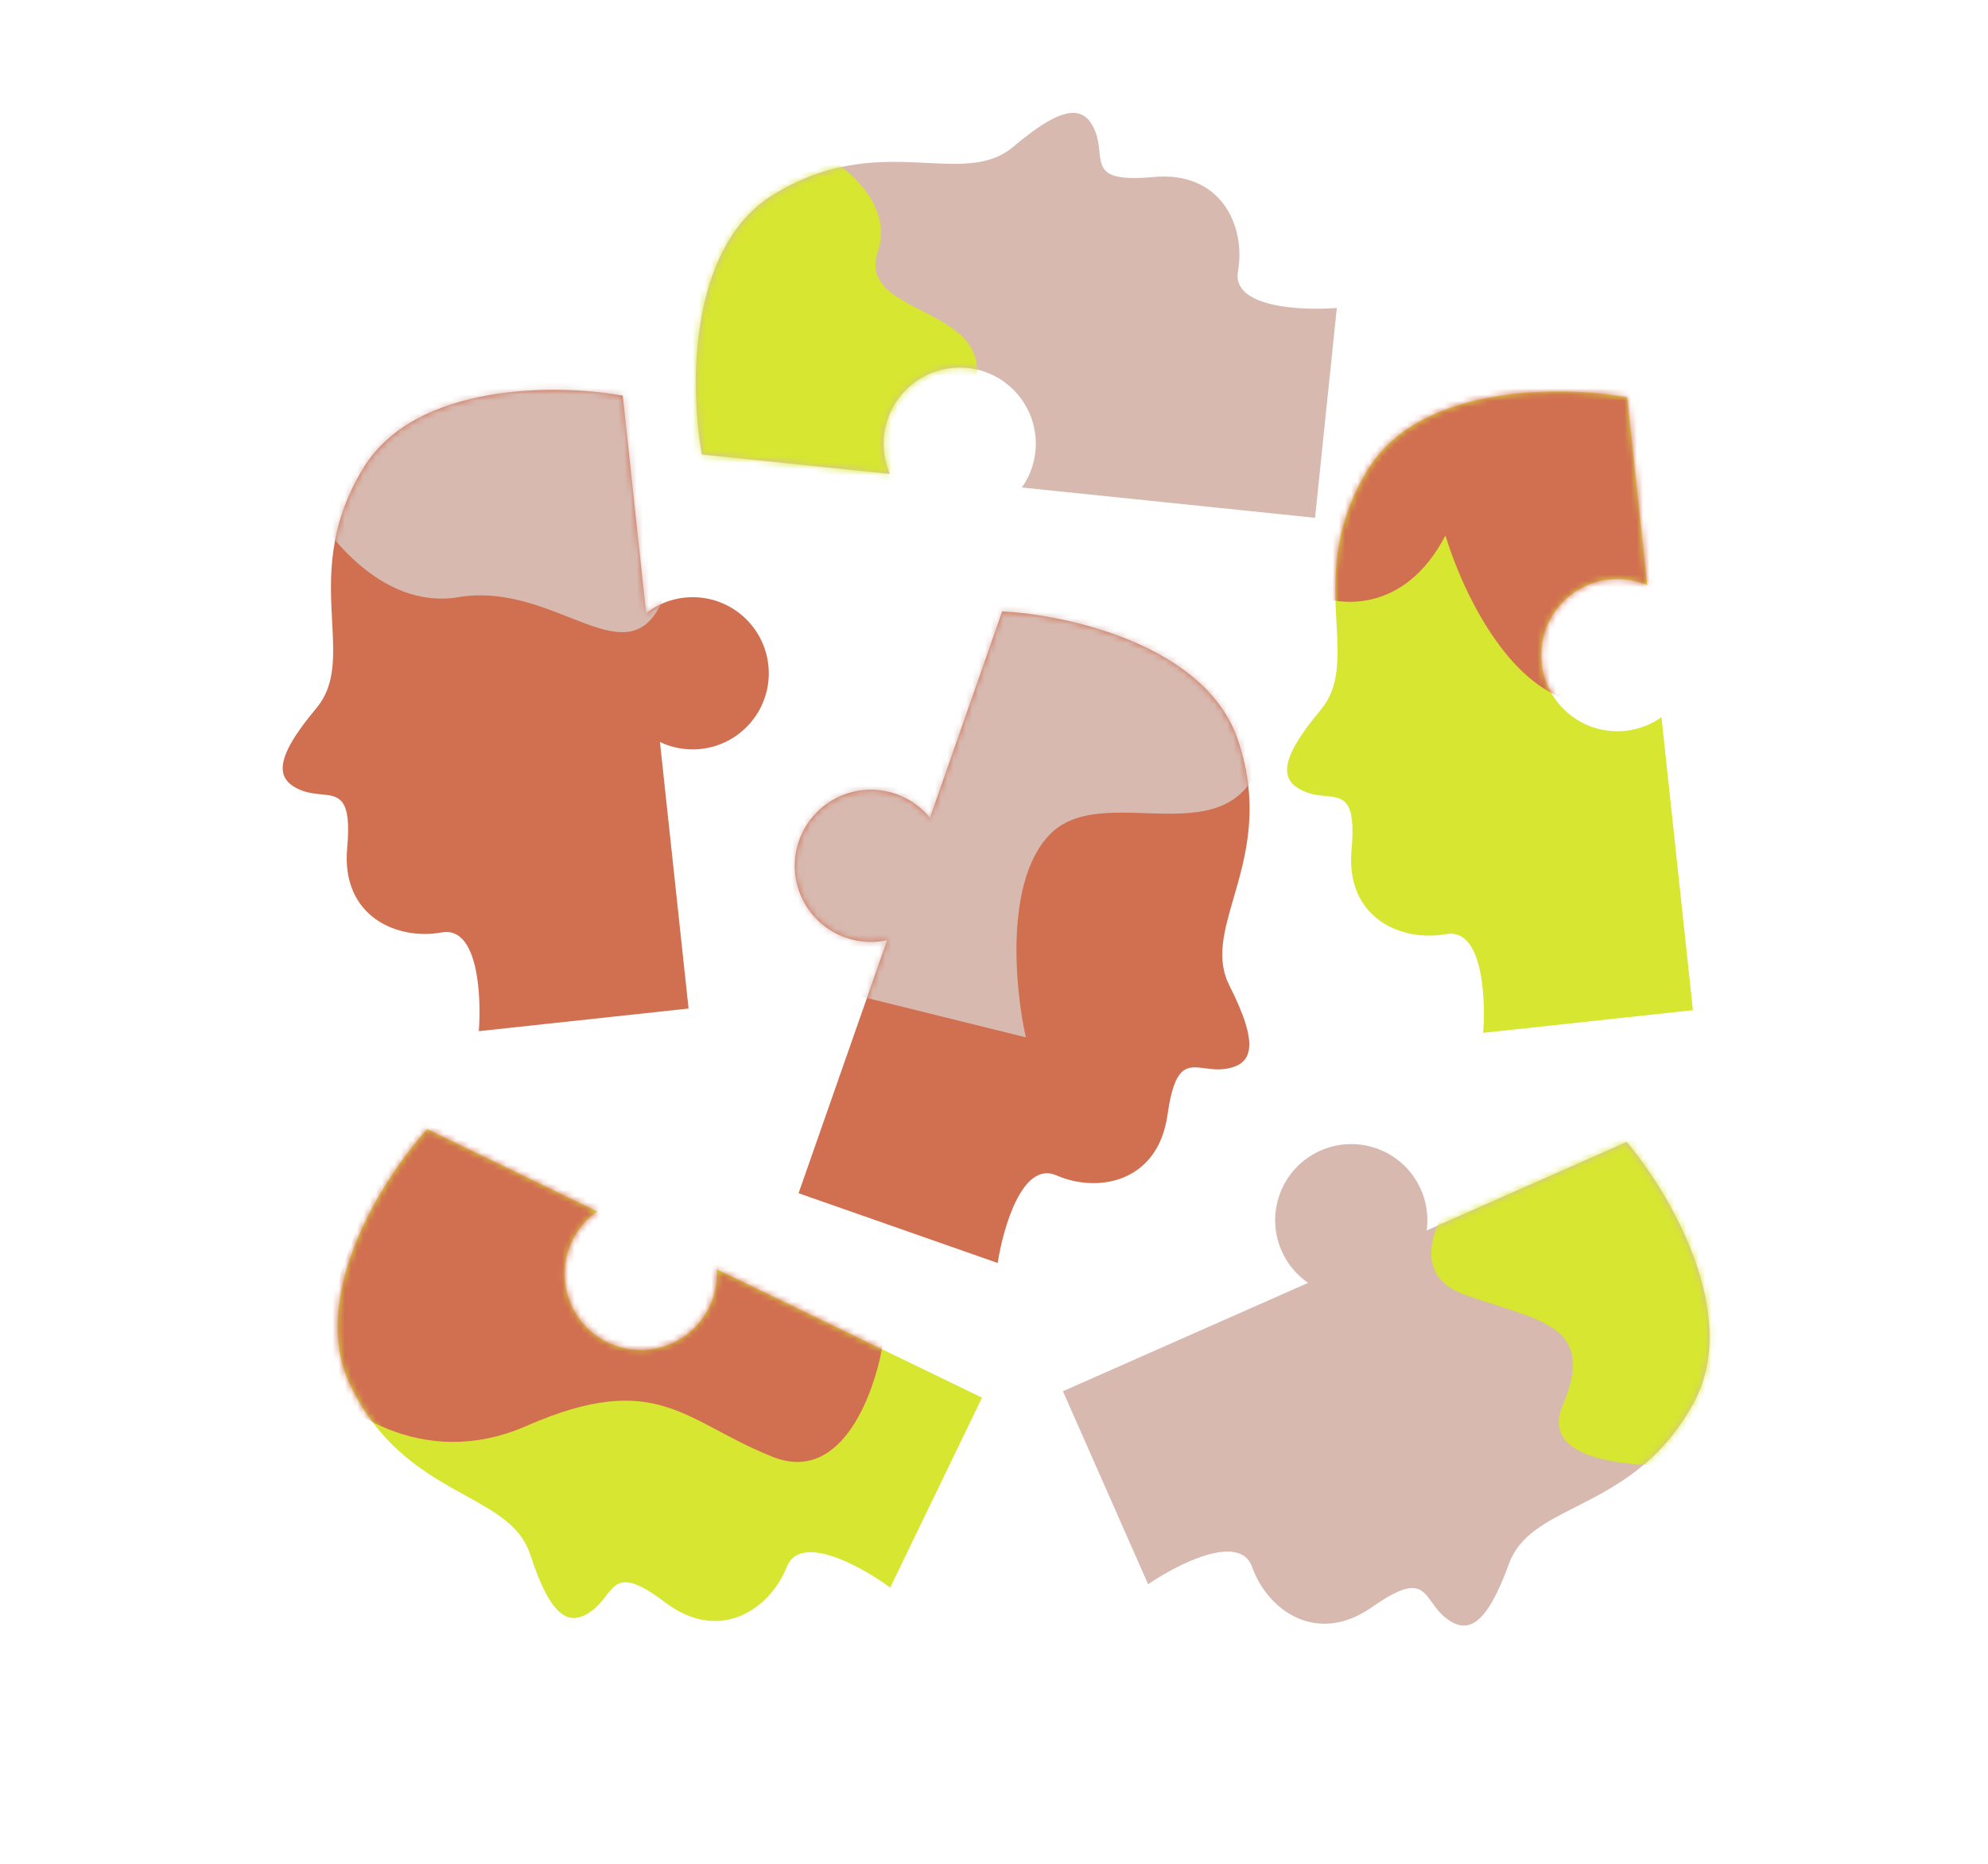 <?xml version="1.0" encoding="UTF-8"?> <svg xmlns="http://www.w3.org/2000/svg" width="320" height="300" viewBox="0 0 320 300" fill="none"> <rect width="754" height="300" transform="translate(-232)" fill="white"></rect> <path fill-rule="evenodd" clip-rule="evenodd" d="M104.002 98.687L100.243 63.683C89.87 61.807 67.005 61.498 58.531 75.27C52.65 84.826 53.094 93.158 53.464 100.096C53.761 105.656 54.009 110.32 50.917 114.002C43.965 122.278 44.296 125.589 48.599 127.244C49.68 127.66 50.74 127.762 51.705 127.856C54.585 128.134 56.627 128.332 55.883 136.513C54.89 147.438 63.828 151.411 71.111 150.086C76.937 149.027 77.511 160.238 77.07 165.977L110.836 162.335L106.229 119.435C107.826 120.197 109.612 120.623 111.499 120.623C118.264 120.623 123.748 115.139 123.748 108.374C123.748 101.609 118.264 96.125 111.499 96.125C108.674 96.125 106.073 97.081 104.002 98.687Z" fill="#D16F51"></path> <path fill-rule="evenodd" clip-rule="evenodd" d="M149.689 131.641L161.318 98.411C171.846 98.946 194.18 103.851 199.297 119.19C202.848 129.834 200.518 137.846 198.578 144.518C197.024 149.864 195.72 154.35 197.893 158.639C202.778 168.281 201.702 171.429 197.134 172.061C195.988 172.22 194.932 172.078 193.971 171.949C191.103 171.565 189.07 171.293 187.932 179.429C186.412 190.292 176.804 192.126 170.013 189.178C164.581 186.82 161.47 197.606 160.593 203.294L128.543 192.061L142.796 151.336C141.068 151.714 139.231 151.723 137.394 151.293C130.807 149.753 126.716 143.165 128.256 136.578C129.796 129.99 136.385 125.899 142.972 127.439C145.722 128.082 148.037 129.605 149.689 131.641Z" fill="#D16F51"></path> <path fill-rule="evenodd" clip-rule="evenodd" d="M229.644 198.058L261.845 183.826C268.652 191.874 280.343 211.526 272.647 225.748C267.307 235.616 259.867 239.394 253.673 242.54C248.708 245.061 244.543 247.176 242.899 251.694C239.203 261.851 236.169 263.218 232.585 260.317C231.686 259.589 231.067 258.722 230.504 257.932C228.824 255.577 227.633 253.907 220.917 258.639C211.95 264.957 204.043 259.199 201.551 252.228C199.558 246.652 189.559 251.756 184.809 255.005L171.094 223.935L210.558 206.493C209.101 205.491 207.839 204.156 206.897 202.522C203.517 196.662 205.528 189.172 211.388 185.792C217.248 182.413 224.738 184.423 228.118 190.284C229.529 192.73 230 195.461 229.644 198.058Z" fill="#D7B9B0"></path> <path fill-rule="evenodd" clip-rule="evenodd" d="M265.158 94.19L261.911 63.951C251.538 62.075 228.673 61.766 220.199 75.538C214.318 85.094 214.762 93.426 215.132 100.364C215.429 105.924 215.677 110.588 212.585 114.27C205.633 122.546 205.964 125.857 210.267 127.512C211.348 127.928 212.408 128.03 213.373 128.124C216.253 128.402 218.295 128.6 217.551 136.781C216.558 147.706 225.496 151.679 232.779 150.354C238.605 149.295 239.179 160.507 238.738 166.245L272.504 162.603L267.439 115.437C265.437 116.864 262.986 117.704 260.34 117.704C253.575 117.704 248.091 112.22 248.091 105.455C248.091 98.69 253.575 93.206 260.34 93.206C262.05 93.206 263.679 93.557 265.158 94.19Z" fill="#D6E631"></path> <path fill-rule="evenodd" clip-rule="evenodd" d="M143.236 76.275L112.984 73.149C111.067 62.783 110.666 39.92 124.403 31.39C133.936 25.471 142.269 25.882 149.209 26.224C154.77 26.499 159.436 26.729 163.105 23.621C171.353 16.636 174.665 16.954 176.337 21.251C176.757 22.329 176.864 23.389 176.962 24.354C177.252 27.233 177.457 29.273 185.636 28.497C196.556 27.46 200.565 36.382 199.27 43.67C198.234 49.501 209.448 50.03 215.184 49.566L211.678 83.346L164.492 78.471C165.911 76.462 166.741 74.008 166.73 71.362C166.703 64.597 161.197 59.135 154.432 59.163C147.668 59.19 142.206 64.696 142.233 71.46C142.24 73.171 142.597 74.798 143.236 76.275Z" fill="#D7B9B0"></path> <path fill-rule="evenodd" clip-rule="evenodd" d="M96.134 194.994L68.758 181.747C61.678 189.556 49.316 208.793 56.516 223.271C61.513 233.318 68.817 237.35 74.9 240.708C79.775 243.399 83.864 245.656 85.352 250.229C88.695 260.507 91.679 261.978 95.361 259.203C96.285 258.506 96.933 257.661 97.524 256.891C99.284 254.595 100.532 252.967 107.08 257.928C115.824 264.552 123.925 259.07 126.656 252.189C128.84 246.685 138.657 252.131 143.292 255.542L158.071 224.964L115.37 204.302C115.521 206.756 114.937 209.279 113.536 211.525C109.956 217.264 102.401 219.016 96.661 215.436C90.921 211.856 89.17 204.301 92.75 198.561C93.655 197.11 94.814 195.913 96.134 194.994Z" fill="#D6E631"></path> <mask id="mask0_22759_11607" style="mask-type:alpha" maskUnits="userSpaceOnUse" x="54" y="181" width="105" height="80"> <path fill-rule="evenodd" clip-rule="evenodd" d="M96.134 194.997L68.758 181.75C61.678 189.559 49.316 208.796 56.516 223.274C61.513 233.321 68.817 237.353 74.9 240.711C79.775 243.402 83.864 245.659 85.352 250.232C88.695 260.51 91.679 261.981 95.361 259.206C96.285 258.509 96.933 257.664 97.524 256.894C99.284 254.598 100.532 252.97 107.08 257.931C115.824 264.555 123.925 259.073 126.656 252.192C128.84 246.688 138.657 252.134 143.292 255.545L158.071 224.967L115.37 204.305C115.521 206.759 114.937 209.282 113.536 211.527C109.956 217.267 102.401 219.018 96.661 215.438C90.921 211.859 89.17 204.303 92.75 198.563C93.655 197.112 94.814 195.916 96.134 194.997Z" fill="#FAC551"></path> </mask> <g mask="url(#mask0_22759_11607)"> <path d="M84.684 229.541C67.734 236.956 54.007 226.451 49.262 220.272L65.814 174.587L142.286 215.306C141.072 223.582 135.798 239.009 124.41 234.507C110.175 228.879 105.871 220.272 84.684 229.541Z" fill="#D16F51"></path> </g> <mask id="mask1_22759_11607" style="mask-type:alpha" maskUnits="userSpaceOnUse" x="127" y="98" width="75" height="106"> <path fill-rule="evenodd" clip-rule="evenodd" d="M149.689 131.643L161.318 98.414C171.846 98.949 194.18 103.854 199.297 119.193C202.848 129.837 200.518 137.849 198.578 144.521C197.024 149.867 195.72 154.353 197.893 158.642C202.778 168.284 201.702 171.432 197.134 172.064C195.988 172.222 194.932 172.081 193.971 171.952C191.103 171.568 189.07 171.295 187.932 179.431C186.412 190.295 176.804 192.128 170.013 189.181C164.581 186.823 161.47 197.609 160.593 203.297L128.543 192.064L142.796 151.339C141.068 151.717 139.231 151.726 137.394 151.296C130.807 149.756 126.716 143.168 128.256 136.58C129.796 129.993 136.385 125.902 142.972 127.442C145.722 128.085 148.037 129.608 149.689 131.643Z" fill="#242424"></path> </mask> <g mask="url(#mask1_22759_11607)"> <path d="M165.129 166.972L131.693 158.696L121.762 134.198L145.266 92.155H169.102C181.681 93.59 206.245 100.829 203.862 118.308C200.882 140.157 178.371 124.929 169.102 134.198C161.686 141.614 163.363 159.137 165.129 166.972Z" fill="#D7B9B0"></path> </g> <mask id="mask2_22759_11607" style="mask-type:alpha" maskUnits="userSpaceOnUse" x="171" y="183" width="105" height="79"> <path fill-rule="evenodd" clip-rule="evenodd" d="M229.644 198.056L261.845 183.824C268.652 191.873 280.343 211.525 272.647 225.746C267.307 235.615 259.867 239.393 253.673 242.538C248.708 245.059 244.543 247.174 242.899 251.693C239.203 261.85 236.169 263.217 232.585 260.316C231.686 259.587 231.067 258.721 230.504 257.931C228.824 255.575 227.633 253.905 220.917 258.637C211.95 264.955 204.043 259.197 201.551 252.227C199.558 246.65 189.559 251.754 184.809 255.004L171.094 223.934L210.558 206.492C209.101 205.49 207.839 204.155 206.897 202.521C203.517 196.661 205.528 189.171 211.388 185.791C217.248 182.411 224.738 184.422 228.118 190.282C229.529 192.729 230 195.459 229.644 198.056Z" fill="white"></path> </mask> <g mask="url(#mask2_22759_11607)"> <path d="M235.643 208.349C226.109 204.906 231.671 194.997 235.643 190.472L258.817 171.603L279.342 197.424V235.164C268.196 236.598 247.031 236.819 251.534 226.225C257.161 212.984 247.561 212.652 235.643 208.349Z" fill="#D6E631"></path> </g> <mask id="mask3_22759_11607" style="mask-type:alpha" maskUnits="userSpaceOnUse" x="207" y="63" width="66" height="104"> <path fill-rule="evenodd" clip-rule="evenodd" d="M265.162 94.188L261.915 63.949C251.542 62.073 228.677 61.764 220.203 75.536C214.322 85.092 214.766 93.424 215.136 100.362C215.433 105.922 215.681 110.586 212.588 114.268C205.636 122.544 205.968 125.855 210.271 127.51C211.352 127.926 212.411 128.028 213.377 128.122C216.257 128.4 218.298 128.598 217.555 136.779C216.562 147.704 225.5 151.677 232.783 150.352C238.609 149.293 239.183 160.505 238.742 166.243L272.508 162.601L267.443 115.435C265.441 116.862 262.99 117.702 260.344 117.702C253.579 117.702 248.095 112.218 248.095 105.453C248.095 98.688 253.579 93.204 260.344 93.204C262.054 93.204 263.683 93.555 265.162 94.188Z" fill="#FAC551"></path> </mask> <g mask="url(#mask3_22759_11607)"> <path d="M232.666 86.192C226.045 98.905 215.341 97.669 210.816 95.462L222.072 63.35L244.914 42.825L276.695 53.75C281.219 65.668 285.766 93.277 267.757 108.373C249.748 123.468 236.859 99.876 232.666 86.192Z" fill="#D16F51"></path> </g> <mask id="mask4_22759_11607" style="mask-type:alpha" maskUnits="userSpaceOnUse" x="112" y="18" width="104" height="66"> <path fill-rule="evenodd" clip-rule="evenodd" d="M143.236 76.276L112.984 73.151C111.067 62.785 110.666 39.922 124.403 31.392C133.936 25.474 142.269 25.884 149.209 26.226C154.77 26.5 159.436 26.731 163.105 23.623C171.353 16.638 174.665 16.956 176.337 21.253C176.757 22.331 176.864 23.391 176.962 24.356C177.252 27.235 177.457 29.275 185.636 28.499C196.556 27.462 200.565 36.384 199.27 43.672C198.234 49.503 209.448 50.032 215.184 49.568L211.678 83.348L164.492 78.473C165.911 76.464 166.741 74.01 166.73 71.364C166.703 64.599 161.197 59.137 154.432 59.165C147.668 59.192 142.206 64.698 142.233 71.462C142.24 73.173 142.597 74.8 143.236 76.276Z" fill="white"></path> </mask> <g mask="url(#mask4_22759_11607)"> <path d="M141.294 40.511C144.207 31.772 133.901 24.952 128.383 22.635L104.879 47.794L107.858 75.271L137.653 84.541C142.177 82.554 152.285 75.602 156.522 63.685C161.819 48.788 137.653 51.436 141.294 40.511Z" fill="#D6E631"></path> </g> <mask id="mask5_22759_11607" style="mask-type:alpha" maskUnits="userSpaceOnUse" x="45" y="62" width="79" height="104"> <path fill-rule="evenodd" clip-rule="evenodd" d="M104.005 98.686L100.247 63.682C89.874 61.806 67.009 61.497 58.535 75.269C52.654 84.825 53.098 93.157 53.468 100.095C53.765 105.655 54.013 110.319 50.92 114.001C43.968 122.277 44.3 125.588 48.603 127.243C49.684 127.659 50.743 127.761 51.709 127.855C54.589 128.133 56.63 128.331 55.887 136.512C54.894 147.437 63.832 151.41 71.115 150.085C76.941 149.026 77.515 160.237 77.074 165.976L110.84 162.334L106.233 119.434C107.829 120.196 109.616 120.622 111.503 120.622C118.268 120.622 123.752 115.138 123.752 108.373C123.752 101.608 118.268 96.124 111.503 96.124C108.678 96.124 106.077 97.08 104.005 98.686Z" fill="#242424"></path> </mask> <g mask="url(#mask5_22759_11607)"> <path d="M73.764 96.125C61.052 98.243 51.474 85.09 48.273 78.248L91.641 40.509C98.593 54.413 111.371 85.002 106.869 96.125C101.241 110.029 89.654 93.476 73.764 96.125Z" fill="#D7B9B0"></path> </g> </svg> 